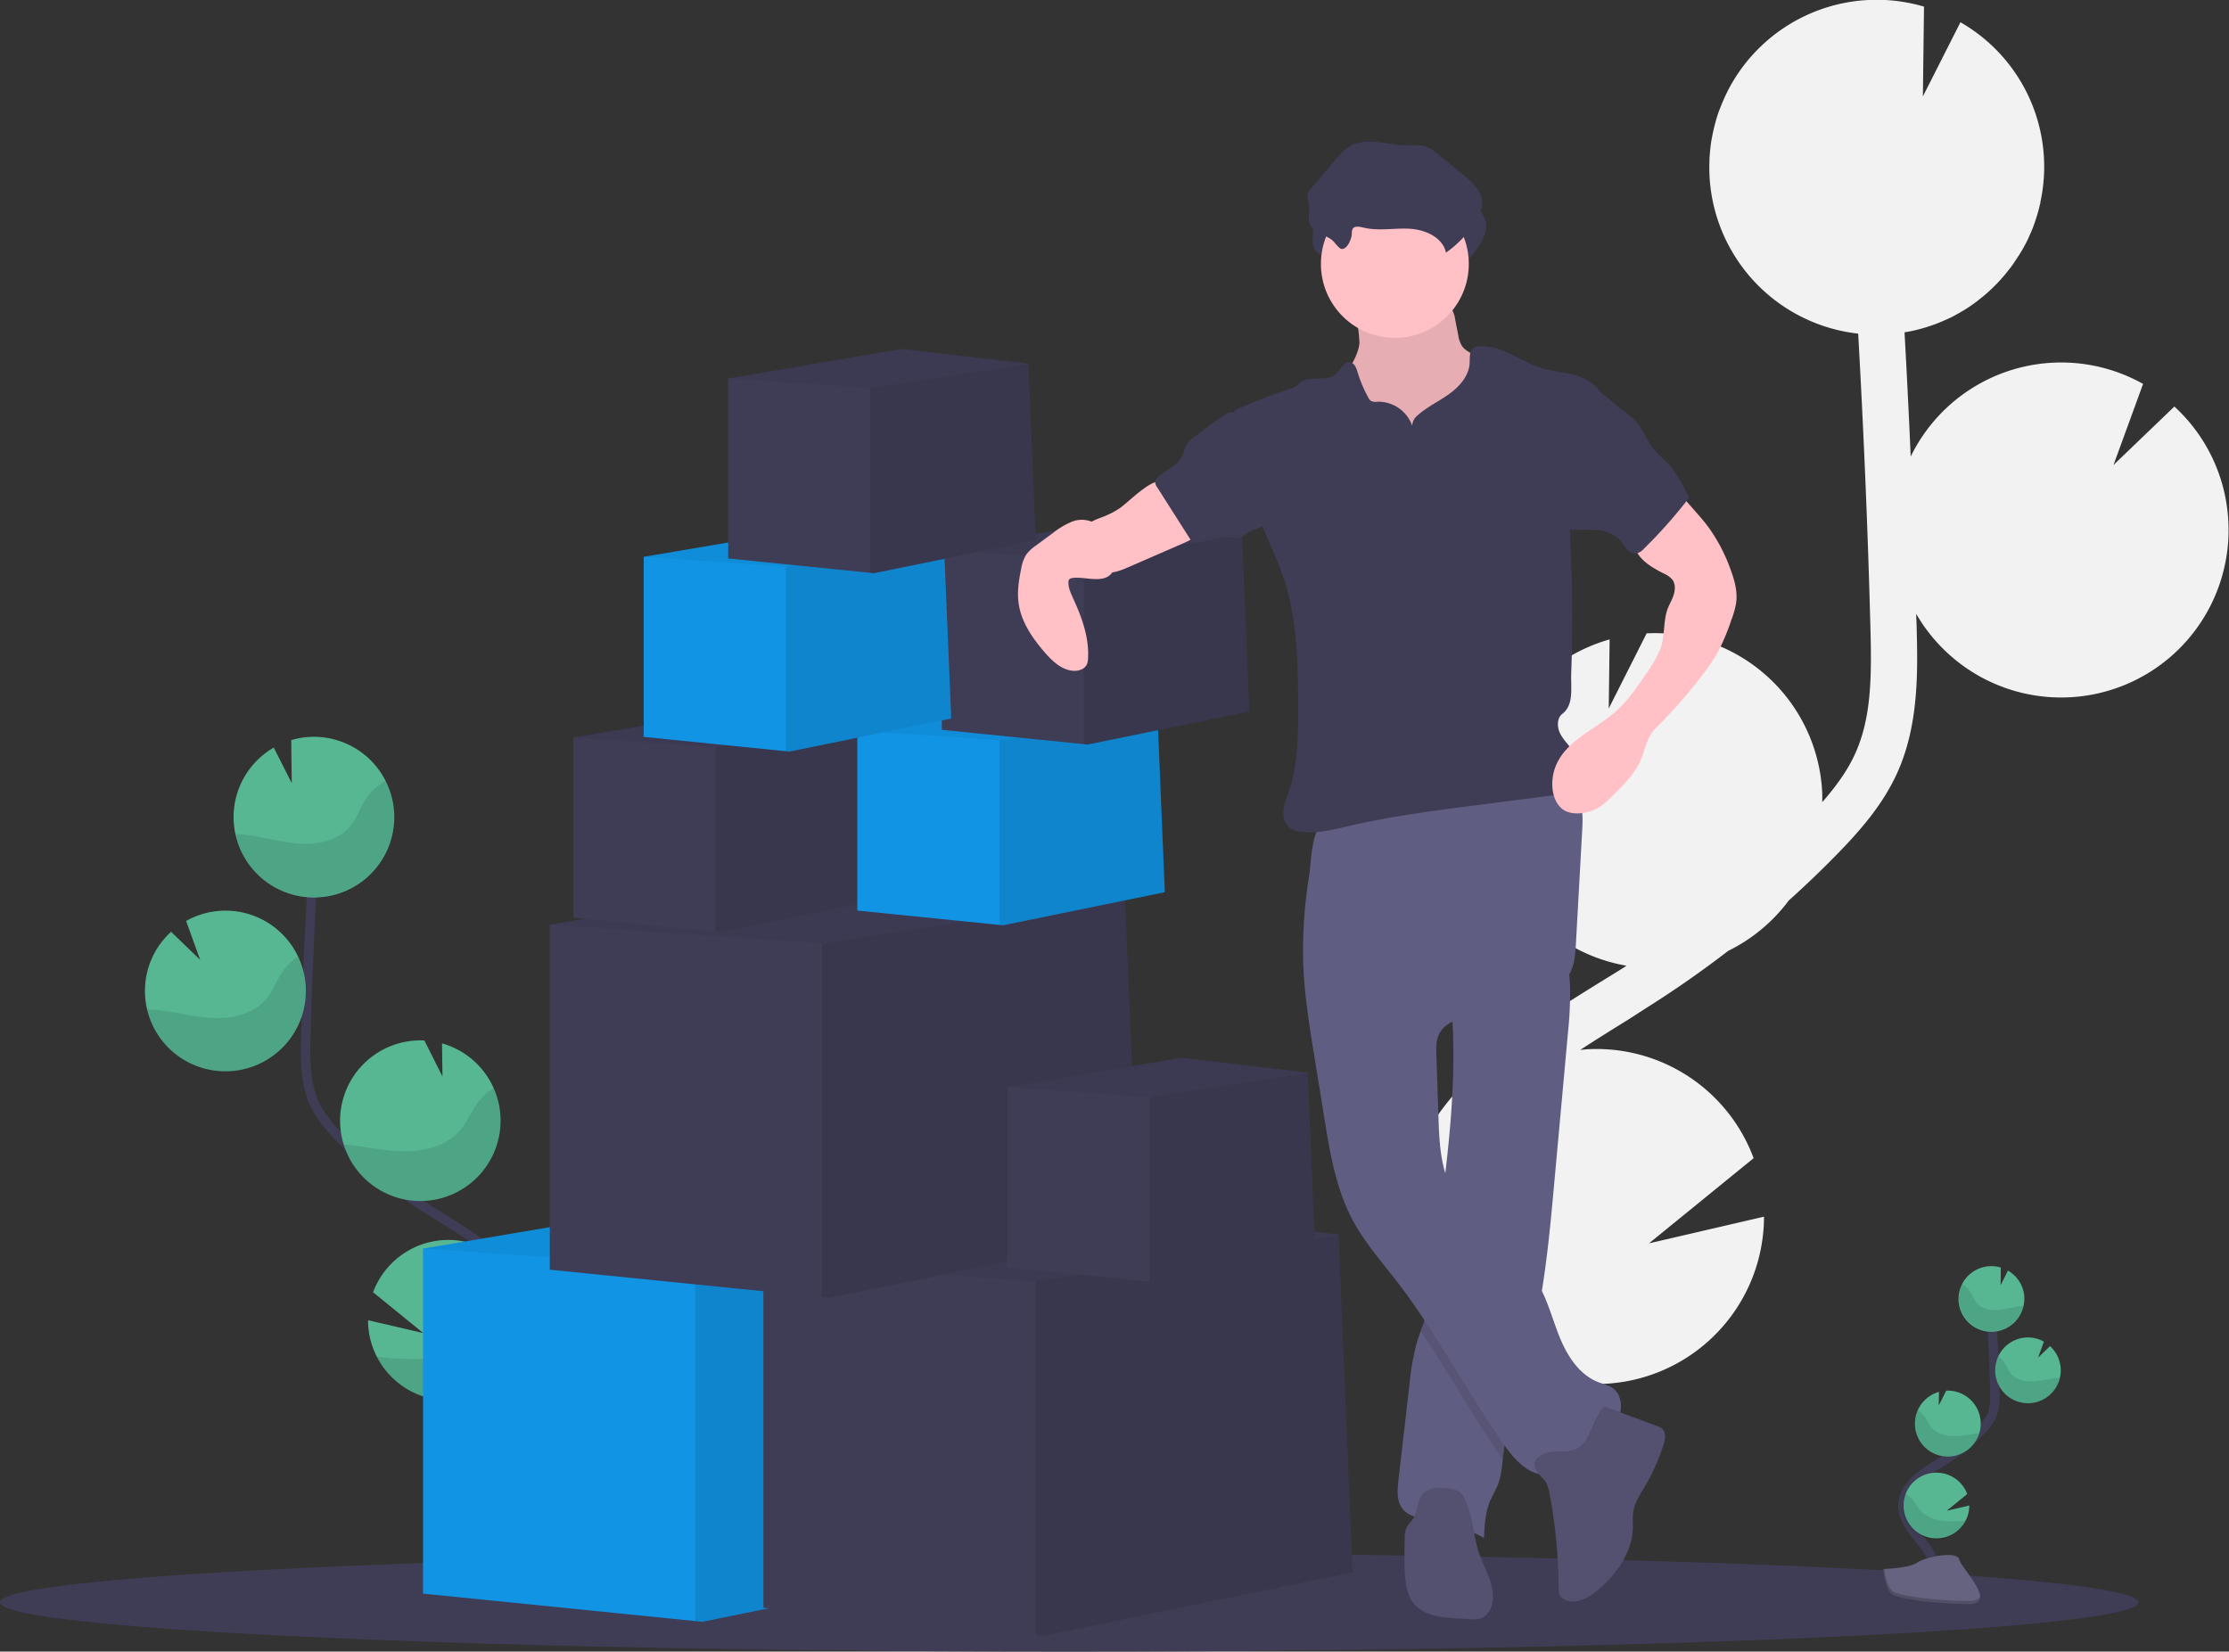 <svg data-name="Layer 1" xmlns="http://www.w3.org/2000/svg" width="949.57" height="703.65"><rect width="100%" height="100%" fill="#333333" stroke="none"/><path d="m683.32 417.43 7.47-4.61c.71-.45 1.41-.93 2.13-1.38a71.35 71.35 0 0 1-59.18-67 70.61 70.61 0 0 1 6.16-32.5 71.47 71.47 0 0 1 45.81-39.52l-.37 29.4 16.15-32a.64.64 0 0 1 .2 0 71.34 71.34 0 0 1 74.59 67.94c.06 1.36 0 2.7 0 4 5.62-6.41 10.72-13.28 14.1-20.81 6.84-15.25 7-32.52 6.43-53.51-1.08-41.6-2.87-83.51-5.21-125.3a71.3 71.3 0 0 1-63.35-67.49c-.1-2.19-.07-4.34 0-6.48 0-.53 0-1.07.08-1.6.14-2.07.33-4.12.65-6.14 0-.34.12-.66.18-1q.44-2.57 1.05-5.08c.16-.62.31-1.25.48-1.87.5-1.82 1-3.61 1.69-5.38.21-.59.46-1.16.68-1.74.51-1.3 1.06-2.58 1.64-3.85.31-.67.61-1.33.94-2 .08-.17.15-.34.24-.51a71.29 71.29 0 0 1 83.76-36.18l-.48 38.26 16-31.6a70.9 70.9 0 0 1 34 76.87h.08c-.11.51-.27 1-.39 1.5-.22.94-.46 1.87-.72 2.8-.34 1.19-.72 2.36-1.11 3.53-.3.87-.59 1.76-.92 2.62-.48 1.26-1 2.49-1.58 3.72-.32.72-.61 1.45-1 2.16q-1.37 2.76-3 5.4c-.37.61-.79 1.19-1.18 1.8a73.61 73.61 0 0 1-2.36 3.49c-.51.7-1.06 1.37-1.6 2.06-.78 1-1.58 2-2.41 2.91-.59.67-1.19 1.33-1.81 2-.87.92-1.77 1.81-2.7 2.69-.61.59-1.23 1.18-1.87 1.74-1.05.93-2.15 1.82-3.26 2.69-.56.44-1.1.9-1.68 1.32q-2.53 1.88-5.23 3.53c-.34.2-.7.37-1 .57-1.5.89-3 1.72-4.61 2.5-.67.33-1.37.62-2.06.93-1.29.58-2.59 1.14-3.92 1.65-.77.29-1.56.56-2.35.83-1.31.45-2.64.86-4 1.23-.8.22-1.59.44-2.4.63-1.46.35-2.95.64-4.45.89-.1 0-.19 0-.29.06q1.48 26.44 2.63 52.91a71.3 71.3 0 0 1 99-30.95l-12.61 34.55 25.94-24.91a71.14 71.14 0 0 1 23 49.26 69.82 69.82 0 0 1-1.81 19.65 71.31 71.31 0 0 1-131.17 19.43c0 1.79.13 3.59.18 5.38.47 18.52 1.06 41.56-8.17 62.14-6.25 13.95-16.32 25.28-26.27 35.43-6.47 6.61-13.18 13-20.06 19.19a71.34 71.34 0 0 1-25.76 21.42q-16.95 13.06-35.1 24.46l-7.35 4.74c-6.79 4.21-13.75 8.53-20.58 13 1.2-.12 2.39-.25 3.61-.3a71.37 71.37 0 0 1 70.24 46.43l-44.58 36.29 49-11.37A71.37 71.37 0 0 1 649.2 582.6c1.1 1.38 2.21 2.75 3.31 4.12 2.19 2.73 4.37 5.44 6.5 8.13 29 36.73 37.08 71.61 22.71 98.2l-17.46-9.44c14-25.88-7-59-20.83-76.46-2.09-2.64-4.23-5.3-6.39-8-18.53-23-39.53-49.12-39-81.13.75-48.2 47.64-77.27 85.28-100.59z" fill="#f2f2f2"/><ellipse cx="455.5" cy="682.65" rx="455.5" ry="21" fill="#3f3d56"/><path d="M823.49 674.82c3-5.51-.4-12.26-4.28-17.18s-8.61-10-8.51-16.29c.14-9 9.69-14.31 17.33-19.08a84.8 84.8 0 0 0 15.55-12.51 22.79 22.79 0 0 0 4.79-6.4c1.57-3.52 1.53-7.52 1.43-11.38q-.5-19.26-1.9-38.48" fill="none" stroke="#3f3d56" stroke-miterlimit="10" stroke-width="4"/><path d="M862.41 552.82a14.06 14.06 0 0 0-7-11.5l-3.14 6.22.09-7.52a14 14 0 0 0-18 14.12 14.016 14.016 0 0 0 28-1.32zM837.38 647.82a14 14 0 1 1 .67-11.3l-8.76 7.13 9.64-2.24a14 14 0 0 1-1.55 6.41zM830.45 620.53a14 14 0 0 1-14.66-13.37 13.8 13.8 0 0 1 1.21-6.39 14.06 14.06 0 0 1 9-7.78l-.07 5.79 3.18-6.3a14.04 14.04 0 0 1 1.31 28.05zM864.52 597.82a14.016 14.016 0 0 1-1.32-28 13.9 13.9 0 0 1 7.52 1.78l-2.48 6.8 5.1-4.9a14 14 0 0 1 4.54 9.69 13.69 13.69 0 0 1-.36 3.86 14 14 0 0 1-13 10.77z" fill="#57b793"/><path d="M860.52 556.52c-3.24.36-6.39 1.37-9.64 1.57s-6.82-.58-8.88-3.11c-1.11-1.36-1.66-3.08-2.6-4.56a10 10 0 0 0-3.53-3.33 14 14 0 1 0 26.24 9.32c-.54.02-1.07.06-1.59.11zM864.52 597.82a14 14 0 0 1-13.35-20 10.4 10.4 0 0 1 2.82 2.83c1 1.51 1.6 3.25 2.78 4.64 2.18 2.57 5.92 3.41 9.31 3.25s6.65-1.11 10-1.42c.46 0 .94-.08 1.41-.09a14 14 0 0 1-12.97 10.79zM830.45 620.53a14 14 0 0 1-14.66-13.37 13.8 13.8 0 0 1 1.21-6.39 11.52 11.52 0 0 1 3 2.85c1.09 1.54 1.77 3.31 3 4.73 2.37 2.64 6.35 3.57 9.94 3.48s6.82-.93 10.28-1.19a14.06 14.06 0 0 1-12.77 9.89zM837.38 647.82a14.028 14.028 0 0 1-25.59-11.5 14.56 14.56 0 0 1 3.08 2.75c1.33 1.63 2.21 3.47 3.76 5 2.87 2.81 7.5 4 11.62 4.08a60.15 60.15 0 0 0 7.13-.33z" opacity=".1"/><path d="M802.33 668.47s11.07-.34 14.41-2.72 17-5.22 17.87-1.4 16.65 19 4.14 19.06-29.06-2-32.39-4-4.03-10.94-4.03-10.94z" fill="#656380"/><path d="M838.97 682.08c-12.5.1-29.06-2-32.39-4-2.53-1.54-3.55-7.09-3.88-9.65h-.37s.7 8.93 4 11 19.88 4.08 32.39 4c3.61 0 4.86-1.32 4.79-3.22-.47 1.13-1.85 1.85-4.54 1.87z" opacity=".2"/><path d="M194.41 643.97c-7.26-13.44 1-29.9 10.44-41.88s21-24.44 20.75-39.71c-.36-21.94-23.64-34.89-42.24-46.52a206.29 206.29 0 0 1-37.93-30.49c-4.57-4.67-9-9.65-11.66-15.61-3.84-8.58-3.74-18.33-3.49-27.73q1.2-47 4.64-93.82" fill="none" stroke="#3f3d56" stroke-miterlimit="10" stroke-width="4"/><path d="M99.55 346.5a34.21 34.21 0 0 1 17.08-28l7.66 15.15-.23-18.34a34.22 34.22 0 1 1-24.51 31.22zM160.57 578.06a34.2 34.2 0 0 0 64.59-14 33.76 33.76 0 0 0-2.23-13.88 34.22 34.22 0 0 0-64 .37l21.37 17.38-23.51-5.47a33.83 33.83 0 0 0 3.78 15.6zM177.46 511.64a34.22 34.22 0 0 0 10.85-67.12l.18 14.09-7.7-15.33h-.09a34.222 34.222 0 0 0-3.19 68.37zM94.4 456.37a34.22 34.22 0 1 0-15.12-64l6 16.57-12.39-11.97a34.06 34.06 0 0 0-11.1 23.62 33.37 33.37 0 0 0 .87 9.42 34.21 34.21 0 0 0 31.74 26.36z" fill="#57b793"/><path d="M104.15 355.62c7.9.87 15.58 3.32 23.5 3.81s16.63-1.4 21.64-7.56c2.7-3.32 4.05-7.52 6.33-11.14a24.28 24.28 0 0 1 8.62-8.11 34.22 34.22 0 1 1-64 22.71c1.33.06 2.63.15 3.91.29zM94.4 456.37a34.24 34.24 0 0 0 32.55-48.8 25.31 25.31 0 0 0-6.88 6.88c-2.44 3.68-3.91 7.93-6.78 11.31-5.33 6.26-14.43 8.31-22.69 7.94s-16.23-2.73-24.45-3.48c-1.14-.1-2.3-.18-3.45-.21a34.21 34.21 0 0 0 31.7 26.36zM177.46 511.64a34.21 34.21 0 0 0 32.82-48.17 27.67 27.67 0 0 0-7.23 7c-2.66 3.75-4.32 8.07-7.43 11.53-5.77 6.43-15.47 8.7-24.22 8.49-8.47-.18-16.63-2.26-25.05-2.91a34.24 34.24 0 0 0 31.11 24.06zM160.57 578.06a34.2 34.2 0 0 0 64.59-14 33.76 33.76 0 0 0-2.23-13.88 34.26 34.26 0 0 0-7.5 6.69c-3.25 4-5.4 8.46-9.16 12.16-7 6.86-18.29 9.7-28.34 10a146.77 146.77 0 0 1-17.36-.97z" opacity=".1"/><path fill="#1194e3" d="m431.22 663.95-132 27-3-.3-116-11.7v-147l142-24 103 12 .03.65.01.32 5.96 143.03z"/><path opacity=".1" d="m431.22 663.95-132 27-3-.3v-150.7l129.03-19.35 5.97 143.35z"/><path opacity=".05" d="m425.26 520.92-.04.03-129 19-116-8 142-24 103 12 .03.65.01.32z"/><path fill="#3f3d56" d="m576.22 669.95-132 27-3-.3-116-11.7v-147l142-24 103 12 .03.65.01.32 5.96 143.03z"/><path opacity=".1" d="m576.22 669.95-132 27-3-.3v-150.7l129.03-19.35 5.97 143.35z"/><path opacity=".05" d="m570.26 526.92-.04.03-129 19-116-8 142-24 103 12 .03.65.01.32z"/><path fill="#3f3d56" d="m485.22 525.95-132 27-3-.3-116-11.7v-147l142-24 103 12 .03.65.01.32 5.96 143.03z"/><path opacity=".1" d="m485.22 525.95-132 27-3-.3v-150.7l129.03-19.35 5.97 143.35z"/><path opacity=".05" d="m479.26 382.92-.04.03-129 19-116-8 142-24 103 12 .03.65.01.32z"/><path fill="#3f3d56" d="m560.22 532.11-68.89 14.1-1.57-.16-60.54-6.11v-76.72l74.11-12.53 53.76 6.27.02.34v.16l3.11 74.65z"/><path opacity=".1" d="m560.22 532.11-68.89 14.1-1.57-.16V467.4l67.35-10.1 3.11 74.81z"/><path opacity=".05" d="m557.11 457.46-.02.02-67.33 9.92-60.54-4.18 74.11-12.53 53.76 6.27.02.34v.16z"/><path fill="#3f3d56" d="m375.22 383.11-68.89 14.09-1.57-.15-60.54-6.11v-76.72l74.11-12.53 53.76 6.27.02.34v.16l3.11 74.65z"/><path opacity=".1" d="m375.22 383.11-68.89 14.09-1.57-.15V318.4l67.35-10.1 3.11 74.81z"/><path opacity=".05" d="m372.11 308.46-.02.02-67.33 9.92-60.54-4.18 74.11-12.53 53.76 6.27.02.34v.16z"/><path fill="#1194e3" d="m496.22 380.11-68.89 14.09-1.57-.15-60.54-6.11v-76.72l74.11-12.53 53.76 6.27.02.34v.16l3.11 74.65z"/><path opacity=".1" d="m496.22 380.11-68.89 14.09-1.57-.15V315.4l67.35-10.1 3.11 74.81z"/><path opacity=".05" d="m493.11 305.46-.02.02-67.33 9.92-60.54-4.18 74.11-12.53 53.76 6.27.02.34v.16z"/><path fill="#3f3d56" d="m532.22 303.11-68.89 14.09-1.57-.15-60.54-6.11v-76.72l74.11-12.53 53.76 6.27.02.34v.16l3.11 74.65z"/><path opacity=".1" d="m532.22 303.11-68.89 14.09-1.57-.15V238.4l67.35-10.1 3.11 74.81z"/><path opacity=".05" d="m529.11 228.46-.02.02-67.33 9.92-60.54-4.18 74.11-12.53 53.76 6.27.02.34v.16z"/><path d="M579.14 146.27c-.73 6.5-5.69 11.74-7.53 18-2.76 9.45 2 19.6 8.56 27a59.77 59.77 0 0 0 41.62 19.74 17.91 17.91 0 0 0 6.88-.75 14.94 14.94 0 0 0 5.23-3.58c4.92-4.95 7.57-11.8 8.62-18.71s.65-13.94.24-20.91a11.83 11.83 0 0 0-.78-4.22 10.72 10.72 0 0 0-2.71-3.33 63 63 0 0 0-11.65-8.47c-1.8-1-3.73-2-4.88-3.73a12.21 12.21 0 0 1-1.51-4.47l-1.29-6.56a12.86 12.86 0 0 0-1.89-5.32c-2.27-3.06-6.62-3.48-10.43-3.63l-14-.55c-4.35-.17-10.07-1.42-14.32-.56-4 .79-2.65 4.45-1.93 7.77a56.18 56.18 0 0 1 1.77 12.28z" fill="#ffc0c6"/><path d="M579.14 146.27c-.73 6.5-5.69 11.74-7.53 18-2.76 9.45 2 19.6 8.56 27a59.77 59.77 0 0 0 41.62 19.74 17.91 17.91 0 0 0 6.88-.75 14.94 14.94 0 0 0 5.23-3.58c4.92-4.95 7.57-11.8 8.62-18.71s.65-13.94.24-20.91a11.83 11.83 0 0 0-.78-4.22 10.72 10.72 0 0 0-2.71-3.33 63 63 0 0 0-11.65-8.47c-1.8-1-3.73-2-4.88-3.73a12.21 12.21 0 0 1-1.51-4.47l-1.29-6.56a12.86 12.86 0 0 0-1.89-5.32c-2.27-3.06-6.62-3.48-10.43-3.63l-14-.55c-4.35-.17-10.07-1.42-14.32-.56-4 .79-2.65 4.45-1.93 7.77a56.18 56.18 0 0 1 1.77 12.28z" opacity=".1"/><path d="m668.05 439.03-5.94 65.12c-1.55 17.08-3.13 34.23-6.17 51.09-1 5.81-2.28 11.59-3.74 17.32-4.06 15.91-9.95 31.46-11.85 47.77-.06.47-.11 1-.16 1.43-.39 3.6-.73 7.24-2 10.6-1 2.49-2.41 4.76-3.44 7.22-2 4.92-2.32 10.36-2.57 15.69a67.64 67.64 0 0 0-23.29-8c-4-.59-8.35-1-11-4-3-3.26-2.65-8.25-2.15-12.63q2.36-20.4 4.7-40.78a106.28 106.28 0 0 1 3-17.32c.54-1.89 1.19-3.75 1.85-5.61.91-2.56 1.83-5.12 2.52-7.75a93.33 93.33 0 0 0 1.98-12.83c1.61-13.68 3.55-27.33 5.25-41l.09-.72c2.55-20.72 4.49-41.54 3.93-62.41-.08-3.09-.21-6.18-.41-9.28-.28-4.49-.69-6.87 3-9.68 4.11-3.1 9.52-5.27 14.22-7.3 2.53-1.1 30.39-11 31-8.82a54.29 54.29 0 0 1 2 14.22 158.22 158.22 0 0 1-.82 17.67z" fill="#605d82"/><path d="M655.94 555.24c-1 5.81-2.28 11.59-3.74 17.32-4.06 15.91-9.95 31.46-11.85 47.77-.06.47-.11 1-.16 1.43-12.42-17.74-22.88-36.82-35-54.75.91-2.56 1.83-5.12 2.52-7.75a93.33 93.33 0 0 0 2.08-12.91c1.61-13.68 3.55-27.33 5.25-41l.09-.72a42.47 42.47 0 0 0 3 8.41c8.14 16.54 27.48 24.9 36.94 40.73q.47.74.87 1.47z" opacity=".1"/><path d="M555.16 409.82c.41 13.26 2.53 26.41 4.65 39.51l4.37 27c2.39 14.8 4.89 29.89 11.89 43.14 5.24 9.92 12.78 18.38 19.61 27.27 16.78 21.86 29.39 46.63 45.3 69.13 4.63 6.54 11.24 13.62 19.13 12.25 5.18-.89 8.94-5.21 13-8.53 4.8-3.92 10.58-6.79 14.36-11.71s4.52-13.08-.6-16.58c-1.75-1.19-3.88-1.64-5.86-2.4-7.93-3-13.07-10.76-16.33-18.6s-5.25-16.25-9.6-23.54c-9.46-15.83-28.81-24.19-36.95-40.74-4.56-9.26-5-20-5.34-30.27l-.89-26.31c-.1-2.88-.17-5.87 1-8.5 3.11-7 12.51-7.66 20.13-8.55a68.75 68.75 0 0 0 24.67-7.78c4.39-2.37 8.67-5.39 11-9.79 2.14-4 2.43-8.71 2.68-13.25l2.64-47.69c.23-4.1.43-8.35-1-12.19-3.63-9.66-15.83-12.82-26.14-12.36-19.18.86-36.88 9.11-55 14.69-4.49 1.38-9 2.62-13.63 3.55-4 .81-9 .48-12.84 1.78-6.88 2.32-6.71 17.38-7.68 23.62a198.29 198.29 0 0 0-2.57 36.85z" fill="#605d82"/><path d="M657.51 630.14c1.69 1.71 2.24 4.21 2.68 6.57a224.15 224.15 0 0 1 3.8 39.71 6.58 6.58 0 0 0 .71 3.6 4.59 4.59 0 0 0 1.87 1.5c4.89 2.33 10.56-.92 14.64-4.49 7.55-6.61 13.94-15.49 14.37-25.52.11-2.58-.18-5.19.27-7.74.66-3.78 2.87-7.07 4.81-10.37a88.05 88.05 0 0 0 8-17.82c.74-2.34 1.24-5.28-.6-6.91a6.43 6.43 0 0 0-2.17-1.13l-22.1-8.2c-1.92-.71-6.68 11.52-7.43 12.86-1.85 3.27-3.69 5.12-7.4 5.88s-8.29-.34-11.83 1.55c-6 3.19-3.01 7.1.38 10.51zM623.43 637.69a6.73 6.73 0 0 0-1.68-2.13 7.53 7.53 0 0 0-3.39-1.15c-4.2-.72-9.18-1.19-12.09 1.94-2.72 2.93-2.25 7.7-4.52 11-.72 1-1.7 1.9-2.32 3a11.26 11.26 0 0 0-1 5.38c-.12 5.09-.24 10.2.12 15.28.29 4.26 1 8.73 3.67 12.07 4.28 5.36 12 6.13 18.84 6.47l5.55.29a11 11 0 0 0 4.54-.42 7.45 7.45 0 0 0 3.92-4.31c2.89-7.18-1.68-14.91-4.5-22.11-3.25-8.29-2.67-17.48-7.14-25.31z" fill="#535070"/><path d="M577.54 109.62a4.53 4.53 0 0 1 .31-2.14c.81-1.43 2.93-1 4.53-.64 6.43 1.62 13.21.15 19.84.53s14.09 3.69 15.42 10.19A48.21 48.21 0 0 0 629.87 105c1.84-2.75 3.44-5.9 3.19-9.2-.36-4.76-4.35-8.32-8-11.34l-11-9a16.71 16.71 0 0 0-4.94-3.14c-2.54-.87-5.32-.45-8-.45-8 0-16.58-3.65-23.71 0-3 1.53-5.23 4.16-7.39 6.72l-9.83 11.64a6.21 6.21 0 0 0-1.58 2.67c-.28 1.42.45 2.82.71 4.25.46 2.6-.66 5.38.2 7.88 1.43 4.14 6.47 4.73 9.55 7.11 1.14.88 2.94 3.89 4.31 3.85 2.41-.05 4.09-4.45 4.16-6.37z" fill="#3f3d56"/><circle cx="594.22" cy="112.45" r="31.5" fill="#ffc0c6"/><path d="M601.6 181.38a15.26 15.26 0 0 0-14.81-10.22 4.45 4.45 0 0 1-2.74-.35 3.79 3.79 0 0 1-1.13-1.4 55.73 55.73 0 0 1-4.59-10.86c-.5-1.67-1.19-3.64-2.88-4.07-1.36-.35-2.75.53-3.66 1.6a35 35 0 0 1-2.62 3.29c-4 3.54-11 .31-15.19 3.56-.69.53-1.26 1.21-2 1.7a9.1 9.1 0 0 1-2.31 1 221.38 221.38 0 0 0-23.88 9.33c2.8 16.84 5.66 34 12.22 49.75 3.12 7.5 6.65 14.85 9.15 22.58 5.54 17.13 5.78 35.46 5.85 53.47 0 12.32 0 24.9-4 36.56-.9 2.64-2 5.26-2.25 8s.57 5.84 2.82 7.48a9.51 9.51 0 0 0 4.35 1.53c6.91 1 13.87-.82 20.67-2.4 18.23-4.22 36.83-6.64 55.38-9l31.1-4a18.19 18.19 0 0 0 6.44-1.67c5.69-3.11 6.23-11.67 2.69-17.11-1.69-2.61-4.08-4.75-5.51-7.51s-1.54-6.64.91-8.55c5-3.9 3.5-11.13 3.74-17.45q1-26.52-.27-53a103.72 103.72 0 0 1-.18-11c.35-6.22 1.89-12.31 3.43-18.36l9.45-37.2c-2.47-3.9-7.2-6.38-11.67-7.5s-9.14-1.45-13.55-2.82c-9-2.8-17.08-9.9-26.51-9.24a4.85 4.85 0 0 0-2.06.5c-2.12 1.21-1.79 4.27-1.92 6.71-.3 5.41-4.28 9.92-8.66 13.09s-9.4 5.47-13.43 9.08a6 6 0 0 0-2.38 4.48z" fill="#3f3d56"/><path d="M476.79 216.67a37 37 0 0 1-6.62 3.41c-2.2.87-4.55 1.56-6.35 3.08a10.05 10.05 0 0 0-2.21 2.73 12.13 12.13 0 0 0 11.18 18.07c2.89-.15 5.62-1.32 8.27-2.47l22.22-9.67c3.76-1.63 7.82-3.53 9.6-7.23a1.74 1.74 0 0 0 .22-1.15 1.89 1.89 0 0 0-.92-1 49.77 49.77 0 0 1-12.93-12.2c-.91-1.24-2-4.16-3.32-4.91-4.7-2.61-15.37 8.9-19.14 11.34zM714.31 208.82l8.19 9.36c1.76 2 3.52 4 5.12 6.16a71.67 71.67 0 0 1 9.38 17.67c1.78 4.67 3.26 9.65 2.64 14.61a36 36 0 0 1-2.05 7.43 91.86 91.86 0 0 1-5.57 13.4 76.26 76.26 0 0 1-6.23 9.37 219.1 219.1 0 0 1-20.77 23.75c-2.8 2.77-4 7.26-5.19 11-2.25 6.91-7.6 12.3-12.77 17.4a35.19 35.19 0 0 1-5.49 4.72 17.8 17.8 0 0 1-10 2.84 11 11 0 0 1-4.49-.93c-3.54-1.68-5.34-5.77-5.71-9.67a20.7 20.7 0 0 1 1.72-10.36c4.7-10.41 16.77-14.92 25.3-22.52 5-4.45 8.83-10.05 12.61-15.58a54.05 54.05 0 0 0 6.37-11.17c1.9-5.09 1.16-11.11 2.83-16.27.7-2.19 2-4.16 2.71-6.33s.95-4.74-.38-6.61a9.55 9.55 0 0 0-3.71-2.72c-5.45-2.76-11.55-6.32-12.59-12.35a13.22 13.22 0 0 1 2.44-9.43 39 39 0 0 1 6.87-7.2c2.37-2.14 6.38-4.51 8.77-6.57z" fill="#ffc0c6"/><path d="M471.53 229.73c-1.44-2.92-3.25-5.9-6.17-7.35a11.36 11.36 0 0 0-9 0 34.12 34.12 0 0 0-7.88 4.76l-7.06 5.21a17.37 17.37 0 0 0-4.19 3.87 16.11 16.11 0 0 0-2.18 6c-1 4.87-1.81 9.88-1.11 14.81 1.12 8 5.92 14.92 11.2 21 3.3 3.78 7.38 7.6 12.4 7.77 2.17.07 4.58-.79 5.48-2.76a6.83 6.83 0 0 0 .49-2.46c.54-8.88-2.64-17.55-6.34-25.64-1-2.2-2.08-4.48-2-6.89a1.86 1.86 0 0 1 .3-1.16 1.94 1.94 0 0 1 1.2-.59c5.07-1 13.81 2.94 17.36-2.69 2.3-3.72-.86-10.57-2.5-13.88z" fill="#ffc0c6"/><path d="M575.88 99.71a4.66 4.66 0 0 1 .32-2.14c.81-1.44 2.93-1 4.53-.64 6.43 1.62 13.21.15 19.84.53s14.08 3.69 15.42 10.19a48.53 48.53 0 0 0 12.23-12.56c1.84-2.76 3.44-5.91 3.19-9.21-.36-4.76-4.36-8.32-8-11.33l-11-9a16.66 16.66 0 0 0-4.93-3.14c-2.55-.87-5.32-.45-8-.45-8 0-16.58-3.65-23.71 0-3 1.53-5.23 4.16-7.39 6.72l-9.84 11.64a6.23 6.23 0 0 0-1.57 2.67c-.28 1.42.45 2.82.71 4.25.46 2.6-.66 5.38.2 7.87 1.43 4.15 6.47 4.74 9.55 7.12 1.14.88 2.94 3.89 4.31 3.85 2.37-.05 4.05-4.45 4.14-6.37zM508.98 186.03a13.06 13.06 0 0 0-3.3 3.07c-1.15 1.75-1.39 4-2.38 5.8-2.12 3.94-7.09 5.35-10.18 8.58a3.19 3.19 0 0 0-1 1.68 3.71 3.71 0 0 0 .83 2.42l14.94 23.48c5 .44 9.74-2.68 14.72-2.26 1.85.15 3.76.79 5.54.24a16.1 16.1 0 0 0 3.55-2.17c3-1.88 6.92-2.1 9.41-4.57s2.7-6.1 2.67-9.47a37.37 37.37 0 0 0-.89-8.7c-2.2-9-9.09-15.94-13.41-23.92-2.11-3.89-3.25-6.16-7.7-3.49s-8.59 6.23-12.8 9.31zM690.39 174.16a35.07 35.07 0 0 1 7.52 6.58c2.27 2.93 3.56 6.53 5.75 9.53s5 5.16 7.4 7.84c3.65 4.06 6.12 9 8.54 13.91a208.6 208.6 0 0 1-19.32 21.8 6.19 6.19 0 0 1-2.94 1.92 4.71 4.71 0 0 1-4.14-1.69c-1.08-1.12-1.84-2.52-2.87-3.69a14.75 14.75 0 0 0-9.13-4.41 62.72 62.72 0 0 0-10.35-.15 4 4 0 0 1-2.21-.37 3.65 3.65 0 0 1-1.2-1.38c-4-6.88-2.75-15.52-1.32-23.38l3.27-18a40.44 40.44 0 0 1 2.73-10c1.24-2.65 4-7.15 7.42-6.35s7.96 5.76 10.85 7.84z" fill="#3f3d56"/><path fill="#1194e3" d="m405.22 306.11-68.89 14.09-1.57-.15-60.54-6.11v-76.72l74.11-12.53 53.76 6.27.02.34v.16l3.11 74.65z"/><path opacity=".1" d="m405.22 306.11-68.89 14.09-1.57-.15V241.4l67.35-10.1 3.11 74.81z"/><path opacity=".05" d="m402.11 231.46-.02.02-67.33 9.92-60.54-4.18 74.11-12.53 53.76 6.27.02.34v.16z"/><path fill="#3f3d56" d="m441.22 230.11-68.89 14.1-1.57-.16-60.54-6.11v-76.72l74.11-12.53 53.76 6.27.02.34v.16l3.11 74.65z"/><path opacity=".1" d="m441.22 230.11-68.89 14.1-1.57-.16V165.4l67.35-10.1 3.11 74.81z"/><path opacity=".05" d="m438.11 155.46-.02.02-67.33 9.92-60.54-4.18 74.11-12.53 53.76 6.27.02.34v.16z"/></svg>